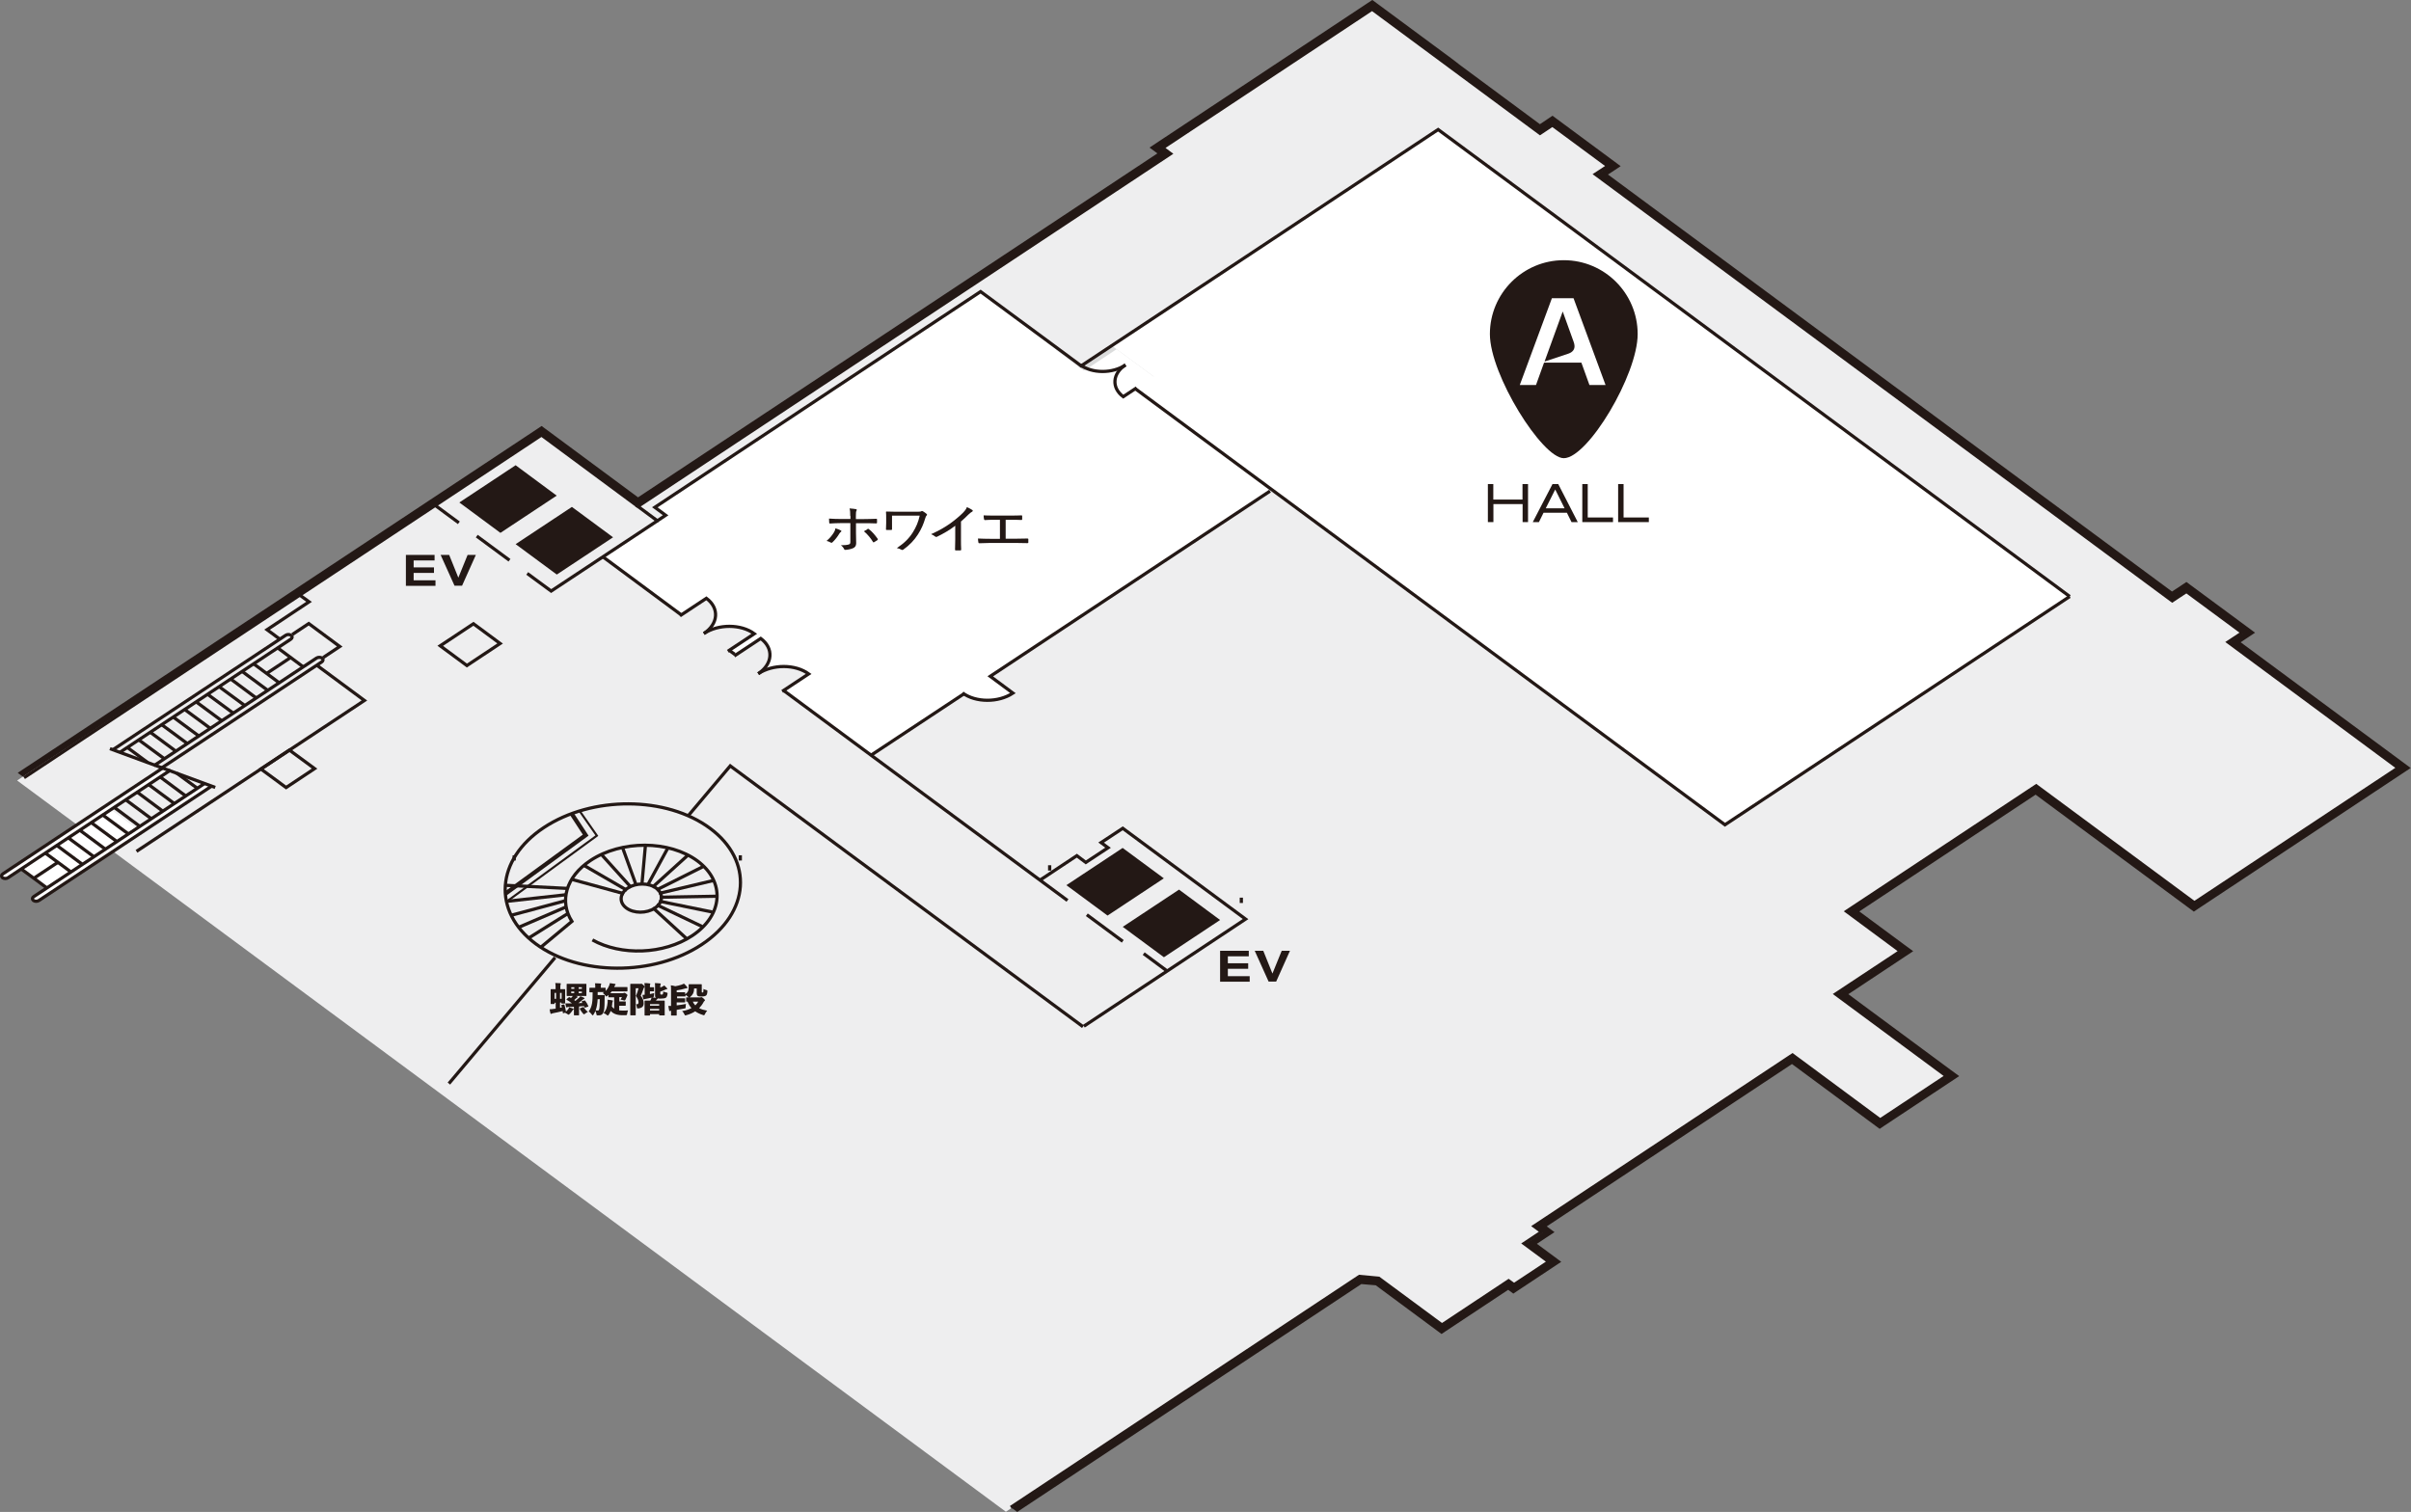<?xml version="1.0" encoding="UTF-8"?>
<svg id="_レイヤー_2" data-name="レイヤー 2" xmlns="http://www.w3.org/2000/svg" viewBox="0 0 239.5 150.21">
  <rect x="0" y="0" width="239.5" height="150.21" fill="#808080" stroke="none"/>
  <defs>
    <style>
      .cls-1 {
        stroke-width: .42px;
      }

      .cls-1, .cls-2, .cls-3 {
        fill: none;
        stroke: #231815;
        stroke-miterlimit: 10;
      }

      .cls-2 {
        stroke-width: .21px;
      }

      .cls-3 {
        stroke-width: .32px;
      }

      .cls-4 {
        fill: #dbdcdc;
      }

      .cls-5 {
        fill: #231815;
      }

      .cls-6 {
        fill: #fff;
      }

      .cls-7 {
        fill: #eeeeef;
      }
    </style>
  </defs>
  <g id="_レイヤー_1-2" data-name="レイヤー 1">
    <path class="cls-5" d="M136.3.91l7.56,5.59h-.02s9.12,6.76,9.12,6.76l1.26-.83,5.5,4.07-1.26.83,57.3,42.38,1.43-.95,5.55,4.1-1.43.95,16.89,12.49-20.22,13.39-15.72-11.62-18.84,12.48,5.35,3.96-6.44,4.26,2.29,1.7,8.71,6.44-6.58,4.36-8.71-6.44-25.68,17,.77.57-1.75,1.16,2.42,1.79-3.44,2.28-.51-.38-6.63,4.39-6.29-4.65-1.9-.16-33.96,22.49L3.06,76.82l50.72-33.59,9.58,7.09L116.28,15.27l-.78-.58L136.3.91ZM136.32,0l-.44.29-20.8,13.78-.89.59.78.58-51.59,34.17-9.16-6.78-.42-.31-.43.29L2.65,76.19l-.89.59.85.63,98.02,72.49.42.31.43-.29,33.75-22.35,1.43.12,6.12,4.53.42.31.43-.29,6.19-4.1.09.07.42.31.43-.29,3.44-2.28.89-.59-.85-.63-1.57-1.16.86-.57.89-.59-.77-.57,24.36-16.13,8.29,6.13.42.31.43-.29,6.58-4.36.89-.59-.86-.63-8.71-6.44-1.44-1.07,5.55-3.68.89-.59-.86-.63-4.49-3.32,17.51-11.6,15.3,11.31.42.31.43-.29,20.22-13.39.89-.59-.85-.63-16.04-11.86.54-.36.89-.59-.85-.63-5.55-4.1-.42-.31-.43.29-1,.66-56.03-41.43.37-.24.89-.59-.85-.63-5.5-4.07-.42-.31-.43.29-.82.55-7.85-5.81-.83-.64-7.56-5.59-.42-.31Z"/>
    <polygon class="cls-7" points="186.85 111.32 193.43 106.96 184.72 100.52 182.42 98.82 188.86 94.56 183.51 90.6 202.35 78.13 218.07 89.75 238.28 76.36 221.39 63.87 222.82 62.92 217.27 58.82 215.85 59.77 158.55 17.39 159.8 16.56 154.3 12.49 153.04 13.32 143.92 6.57 143.94 6.56 136.38 .97 115.58 14.75 116.36 15.33 63.45 50.37 53.87 43.28 1.7 77.54 99.92 150.19 135.13 126.87 137.03 127.04 143.32 131.69 149.95 127.3 150.46 127.68 153.9 125.4 151.48 123.61 153.23 122.45 152.46 121.88 178.14 104.88 186.85 111.32"/>
    <polygon class="cls-6" points="4.9 88.41 1.7 86.05 10.62 80.14 13.81 82.5 4.9 88.41"/>
    <polyline class="cls-6" points="162.05 75.07 171.35 81.94 204.76 59.85 205.59 59.26 196.2 52.31 184.18 43.42 180.19 40.47 168.31 31.69 164.27 28.7 151.93 19.57 142.92 12.91 108.49 35.71"/>
    <path class="cls-6" d="M125.24,49.19l-27.02,17.89,2.39,1.77s-1.97,1.18-2.98.83c-1.01-.35-1.89-.76-1.89-.76l-9.17,6.08-8.69-6.43,2.45-1.62s-1.19-.76-2.16-.73c-.97.03-2.33.28-2.33.28,0,0,.97-1.25.57-1.96-.4-.72-.84-1.11-.84-1.11l-2.49,1.65-.64-.47,2.49-1.65s-1.72-.75-2.35-.73c-.62.02-2.14.29-2.14.29,0,0,.79-1.18.63-1.7-.16-.52-.9-1.38-.9-1.38l-2.49,1.65-7.8-5.77,3.39-2.24,1.91,1.41,2.85-1.89-2.99-2.21,14.88-9.85,2.29,1.7,2.85-1.89-2.29-1.7,14.63-9.69,7.66,5.67-3.17,2.1,2.29,1.7.61-.4s1.09.6,1.87.58c.78-.02,2.55-.64,2.55-.64,0,0-1.21,1.27-1.03,1.93.18.66.74,1.24.74,1.24l-.81.54,1.54,1.14,3.68-2.44,11.9,8.81Z"/>
    <polygon class="cls-4" points="106.2 42.98 101.91 39.8 110.31 34.24 114.61 37.41 106.2 42.98"/>
    <polygon class="cls-6" points="99.2 42.45 116.29 55.09 128.01 47.33 110.92 34.69 99.2 42.45"/>
    <polygon class="cls-6" points="91.93 41.63 109.02 54.27 120.75 46.5 103.66 33.86 91.93 41.63"/>
    <polygon class="cls-6" points="78.3 41.5 84.4 46.01 90.02 42.29 83.93 37.78 78.3 41.5"/>
    <polygon class="cls-6" points="62.49 53.6 68.58 58.11 74.21 54.38 68.11 49.87 62.49 53.6"/>
    <path class="cls-3" d="M75.32,66.93c1.45-.96,3.69-.95,5.01.02l-2.63,1.74"/>
    <path class="cls-3" d="M75.32,66.93c1.45-.96,1.56-2.53.25-3.5l-2.63,1.74"/>
    <path class="cls-3" d="M95.61,68.84c1.31.97,3.56.98,5.01.02l-2.25-1.67,27.79-18.4"/>
    <path class="cls-3" d="M69.92,62.94c1.45-.96,3.69-.95,5.01.02l-2.63,1.74"/>
    <path class="cls-3" d="M69.92,62.94c1.45-.96,1.56-2.53.25-3.5l-2.63,1.74"/>
    <polyline class="cls-3" points="100.41 149.75 135.04 126.81 136.96 126.99 143.24 131.63 149.86 127.24 150.4 127.63 153.84 125.35 151.39 123.54 153.14 122.38 152.38 121.82 178.06 104.81 186.77 111.26 193.35 106.9 182.34 98.76 188.78 94.5 183.43 90.54 202.27 78.07 217.98 89.69 238.22 76.29 221.33 63.79 222.74 62.86 217.19 58.76 215.78 59.69 158.48 17.31 159.72 16.5 154.21 12.43 152.98 13.25 136.3 .91 115.5 14.69 116.28 15.27 63.37 50.31 65.3 51.74 66.12 51.19 65.05 50.4 79.93 40.54 82.78 38.65 97.41 28.97 105.08 34.63 105.08 34.63 107.4 36.35 142.86 12.87 151.94 19.58 164.3 28.72 168.32 31.69 180.2 40.48 184.3 43.51 205.6 59.26"/>
    <polyline class="cls-3" points="68.35 81.06 72.54 76.09 84.26 84.76 88.55 87.93 107.58 102"/>
    <line class="cls-3" x1="55.14" y1="95.13" x2="44.59" y2="107.65"/>
    <path class="cls-3" d="M69.72,93.83c-4.78,3.17-12.18,3.14-16.51-.07-4.33-3.21-3.97-8.37.81-11.54,4.78-3.17,12.18-3.14,16.51.07,4.33,3.21,3.97,8.37-.81,11.54Z"/>
    <path class="cls-3" d="M58.85,93.38c2.83,1.59,7.08,1.46,9.91-.42,3.08-2.04,3.31-5.36.52-7.43-2.79-2.06-7.55-2.08-10.63-.04-2.46,1.63-3.1,4.08-1.84,6.05l-3.09,2.57"/>
    <path class="cls-3" d="M65.05,90.22c-.82.54-2.09.54-2.83-.01-.74-.55-.68-1.43.14-1.98.82-.54,2.09-.54,2.83.01.74.55.68,1.43-.14,1.98Z"/>
    <line class="cls-3" x1="56.88" y1="87.39" x2="62" y2="88.79"/>
    <line class="cls-3" x1="58.07" y1="86.01" x2="62.28" y2="88.45"/>
    <line class="cls-3" x1="59.78" y1="84.93" x2="62.7" y2="88.17"/>
    <line class="cls-3" x1="61.86" y1="84.25" x2="63.21" y2="87.99"/>
    <line class="cls-3" x1="64.11" y1="84.03" x2="63.76" y2="87.93"/>
    <line class="cls-3" x1="66.32" y1="84.29" x2="64.31" y2="87.98"/>
    <line class="cls-3" x1="68.29" y1="85" x2="64.81" y2="88.15"/>
    <line class="cls-3" x1="69.83" y1="86.1" x2="65.2" y2="88.42"/>
    <line class="cls-3" x1="70.81" y1="87.49" x2="65.45" y2="88.76"/>
    <line class="cls-3" x1="71.13" y1="89.04" x2="65.55" y2="89.14"/>
    <line class="cls-3" x1="70.77" y1="90.61" x2="65.47" y2="89.53"/>
    <line class="cls-3" x1="69.75" y1="92.05" x2="65.23" y2="89.89"/>
    <line class="cls-3" x1="68.17" y1="93.22" x2="64.85" y2="90.18"/>
    <line class="cls-3" x1="56.33" y1="88.26" x2="50.18" y2="87.95"/>
    <line class="cls-3" x1="50.37" y1="89.54" x2="56.23" y2="88.89"/>
    <line class="cls-3" x1="56.14" y1="89.49" x2="50.71" y2="90.95"/>
    <line class="cls-3" x1="56.21" y1="90.11" x2="51.49" y2="92.14"/>
    <line class="cls-3" x1="56.45" y1="90.73" x2="52.52" y2="93.19"/>
    <polyline class="cls-2" points="57.59 80.59 59.29 83.02 50.37 89.54"/>
    <polyline class="cls-1" points="56.78 80.83 58.18 82.97 50.2 88.79"/>
    <polyline class="cls-3" points="107.67 101.95 123.73 91.31 111.53 82.29 109.38 83.71 110.07 84.22 107.86 85.68 106.97 85.01 103.31 87.44"/>
    <path class="cls-3" d="M111.81,36.26c-1.31.87-3.33.86-4.52-.02"/>
    <path class="cls-3" d="M112.91,38.53l-1.33.88c-1.18-.88-1.09-2.29.22-3.16"/>
    <line class="cls-3" x1="107.96" y1="90.88" x2="111.53" y2="93.52"/>
    <line class="cls-3" x1="72.44" y1="64.61" x2="72.98" y2="65"/>
    <line class="cls-3" x1="59.89" y1="55.32" x2="67.69" y2="61.1"/>
    <line class="cls-3" x1="77.84" y1="68.6" x2="106.04" y2="89.46"/>
    <polyline class="cls-3" points="52.37 56.97 54.75 58.72 65.3 51.74"/>
    <line class="cls-3" x1="47.36" y1="53.26" x2="50.61" y2="55.66"/>
    <line class="cls-3" x1="43.14" y1="50.14" x2="45.58" y2="51.94"/>
    <polyline class="cls-3" points="63.37 50.31 53.79 43.22 2.39 77.26"/>
    <polyline class="cls-3" points="27.8 63.5 26.53 62.56 30.7 59.79 29.78 59.12"/>
    <polyline class="cls-3" points="31.47 66.09 36.2 69.59 13.56 84.58"/>
    <path class="cls-3" d="M11.22,74.48l17.15-11.36c.16-.11.4-.11.55,0,.14.11.13.28-.03.38l-16.94,11.22"/>
    <path class="cls-3" d="M15.29,76.07l16.15-10.69c.16-.1.4-.1.55,0,.14.11.13.28-.03.38l-15.93,10.55"/>
    <line class="cls-3" x1="25.24" y1="65.98" x2="27.73" y2="67.83"/>
    <line class="cls-3" x1="27.63" y1="64.4" x2="30.12" y2="66.25"/>
    <line class="cls-3" x1="24.1" y1="66.74" x2="26.59" y2="68.58"/>
    <line class="cls-3" x1="22.96" y1="67.49" x2="25.45" y2="69.34"/>
    <line class="cls-3" x1="21.81" y1="68.25" x2="24.31" y2="70.09"/>
    <line class="cls-3" x1="20.67" y1="69.01" x2="23.17" y2="70.85"/>
    <line class="cls-3" x1="19.53" y1="69.76" x2="22.03" y2="71.61"/>
    <line class="cls-3" x1="18.39" y1="70.52" x2="20.89" y2="72.36"/>
    <line class="cls-3" x1="17.25" y1="71.27" x2="19.75" y2="73.12"/>
    <line class="cls-3" x1="16.11" y1="72.03" x2="18.61" y2="73.87"/>
    <line class="cls-3" x1="14.97" y1="72.78" x2="17.47" y2="74.63"/>
    <line class="cls-3" x1="13.83" y1="73.54" x2="16.33" y2="75.38"/>
    <line class="cls-3" x1="12.69" y1="74.29" x2="14.69" y2="75.77"/>
    <line class="cls-3" x1="28.89" y1="65.31" x2="26.48" y2="66.91"/>
    <path class="cls-6" d="M21.02,78.1l-17.15,11.36c-.16.11-.4.11-.55,0-.14-.11-.13-.28.03-.38l16.94-11.22"/>
    <path class="cls-3" d="M21.02,78.1l-17.15,11.36c-.16.11-.4.11-.55,0-.14-.11-.13-.28.03-.38l16.94-11.22"/>
    <path class="cls-6" d="M16.95,76.5L.8,87.2c-.16.11-.4.1-.55,0-.14-.11-.13-.28.03-.38l15.93-10.55"/>
    <path class="cls-3" d="M16.95,76.5L.8,87.2c-.16.11-.4.1-.55,0-.14-.11-.13-.28.03-.38l15.93-10.55"/>
    <line class="cls-6" x1="7" y1="86.59" x2="4.5" y2="84.75"/>
    <line class="cls-3" x1="7" y1="86.59" x2="4.5" y2="84.75"/>
    <line class="cls-6" x1="4.61" y1="88.18" x2="2.11" y2="86.33"/>
    <line class="cls-3" x1="4.61" y1="88.18" x2="2.11" y2="86.33"/>
    <line class="cls-6" x1="8.14" y1="85.84" x2="5.64" y2="83.99"/>
    <line class="cls-3" x1="8.14" y1="85.84" x2="5.64" y2="83.99"/>
    <line class="cls-6" x1="9.28" y1="85.08" x2="6.79" y2="83.24"/>
    <line class="cls-3" x1="9.28" y1="85.08" x2="6.79" y2="83.24"/>
    <line class="cls-6" x1="10.42" y1="84.33" x2="7.93" y2="82.48"/>
    <line class="cls-3" x1="10.42" y1="84.33" x2="7.93" y2="82.48"/>
    <line class="cls-6" x1="11.56" y1="83.57" x2="9.07" y2="81.73"/>
    <line class="cls-3" x1="11.56" y1="83.57" x2="9.07" y2="81.73"/>
    <line class="cls-6" x1="12.7" y1="82.81" x2="10.21" y2="80.97"/>
    <line class="cls-3" x1="12.7" y1="82.81" x2="10.21" y2="80.97"/>
    <line class="cls-6" x1="13.84" y1="82.06" x2="11.35" y2="80.21"/>
    <line class="cls-3" x1="13.84" y1="82.06" x2="11.35" y2="80.21"/>
    <line class="cls-6" x1="14.98" y1="81.3" x2="12.49" y2="79.46"/>
    <line class="cls-3" x1="14.98" y1="81.3" x2="12.49" y2="79.46"/>
    <line class="cls-6" x1="16.12" y1="80.55" x2="13.63" y2="78.7"/>
    <line class="cls-3" x1="16.12" y1="80.55" x2="13.63" y2="78.7"/>
    <line class="cls-6" x1="17.26" y1="79.79" x2="14.77" y2="77.95"/>
    <line class="cls-3" x1="17.26" y1="79.79" x2="14.77" y2="77.95"/>
    <line class="cls-6" x1="18.4" y1="79.04" x2="15.91" y2="77.19"/>
    <line class="cls-3" x1="18.4" y1="79.04" x2="15.91" y2="77.19"/>
    <line class="cls-6" x1="19.55" y1="78.28" x2="17.55" y2="76.81"/>
    <line class="cls-3" x1="19.55" y1="78.28" x2="17.55" y2="76.81"/>
    <line class="cls-6" x1="3.35" y1="87.26" x2="5.75" y2="85.67"/>
    <line class="cls-3" x1="3.35" y1="87.26" x2="5.75" y2="85.67"/>
    <polyline class="cls-3" points="29.03 63.04 30.67 61.95 33.75 64.23 32.11 65.32"/>
    <polygon class="cls-3" points="46.38 66.12 43.73 64.16 47.03 61.97 49.68 63.93 46.38 66.12"/>
    <polygon class="cls-3" points="28.42 78.24 25.92 76.4 28.75 74.52 31.25 76.36 28.42 78.24"/>
    <line class="cls-3" x1="113.61" y1="94.74" x2="115.94" y2="96.47"/>
    <line class="cls-3" x1="95.75" y1="68.93" x2="86.57" y2="75"/>
    <polyline class="cls-3" points="205.6 59.26 171.35 81.94 112.78 38.62"/>
    <line class="cls-3" x1="10.92" y1="74.38" x2="21.38" y2="78.23"/>
    <polygon class="cls-5" points="110.02 90.96 105.93 87.94 111.52 84.24 115.61 87.26 110.02 90.96"/>
    <polygon class="cls-5" points="115.62 95.1 111.53 92.08 117.12 88.38 121.2 91.4 115.62 95.1"/>
    <polygon class="cls-5" points="49.71 52.94 45.63 49.92 51.22 46.22 55.3 49.24 49.71 52.94"/>
    <polygon class="cls-5" points="55.31 57.08 51.22 54.06 56.81 50.36 60.9 53.38 55.31 57.08"/>
    <line class="cls-3" x1="51.08" y1="84.97" x2="51.08" y2="85.49"/>
    <line class="cls-3" x1="73.54" y1="84.97" x2="73.54" y2="85.49"/>
    <line class="cls-3" x1="104.27" y1="85.96" x2="104.27" y2="86.49"/>
    <line class="cls-3" x1="123.31" y1="89.18" x2="123.31" y2="89.71"/>
    <g>
      <path class="cls-5" d="M151.25,51.87v-1.79h-2.9v1.79h-.55v-3.78h.54v1.54h2.9v-1.54h.55v3.78h-.54Z"/>
      <path class="cls-5" d="M156.11,51.87l-.46-.93h-2.32l-.46.93h-.61l1.96-3.78h.57l1.94,3.78h-.62ZM154.49,48.63l-.94,1.87h1.87l-.93-1.87Z"/>
      <path class="cls-5" d="M157.18,51.87v-3.78h.54v3.32h2.51v.46h-3.05Z"/>
      <path class="cls-5" d="M160.74,51.87v-3.78h.54v3.32h2.51v.46h-3.05Z"/>
    </g>
    <g>
      <path class="cls-5" d="M83.51,52.69c.1.06.1.09.01.16-.05.04-.1.09-.16.19-.15.26-.41.6-.66.83-.06.06-.1.07-.18.03-.13-.07-.28-.14-.41-.16.36-.31.57-.59.73-.85.08-.13.13-.25.15-.4.2.06.38.12.52.2ZM84.46,51.26c0-.31-.01-.56-.07-.75.23.02.5.04.63.07.1.02.11.07.06.16-.05.07-.06.22-.06.53v.3h.77c.48,0,.92-.02,1.26-.03.06,0,.07.02.07.07,0,.1,0,.21,0,.31,0,.06-.02.08-.08.08-.39-.02-.86-.02-1.26-.02h-.75v.96c0,.38.02.67.02,1.03,0,.24-.1.41-.33.5-.21.09-.52.15-.75.16-.06,0-.1-.02-.12-.08-.07-.15-.17-.27-.32-.38.35,0,.63-.03.79-.08.12-.04.15-.1.15-.27v-1.85h-.96c-.35,0-.75.02-1.06.04-.06,0-.08-.03-.08-.09,0-.07-.02-.27-.02-.4.45.03.82.04,1.15.04h.98v-.3ZM86.17,52.55c.06-.04.09-.02.14.02.31.23.6.57.87.95.04.07.03.09-.02.14-.08.06-.21.14-.32.2-.06.03-.09.04-.12-.02-.21-.35-.53-.75-.9-1.06.12-.08.25-.15.36-.21Z"/>
      <path class="cls-5" d="M88.61,51.95c0,.21,0,.44,0,.62,0,.07,0,.08-.09.08-.13,0-.28,0-.41,0-.07,0-.1,0-.1-.06.01-.19.02-.4.02-.64v-.46c0-.26,0-.43-.02-.63,0-.03.02-.04.07-.04.26.01.59.02.94.02h2.13c.24,0,.33-.02.37-.05.06-.04.1-.03.17.01.12.06.28.19.36.26.06.06.05.11-.01.16-.06.06-.1.18-.13.27-.17.57-.39,1.09-.73,1.61-.34.54-.82,1.05-1.43,1.49-.07.06-.15.06-.21.02-.14-.08-.26-.12-.45-.16.74-.49,1.22-.98,1.58-1.55.34-.54.55-1.04.69-1.67h-2.75v.7Z"/>
      <path class="cls-5" d="M95.46,53.6c0,.33,0,.63.02,1,0,.06-.02.08-.07.08-.15,0-.32,0-.47,0-.06,0-.07-.02-.07-.07.01-.34.02-.66.02-.99v-1.39c-.55.43-1.22.81-1.82,1.1-.07.03-.12.02-.18-.03-.1-.09-.25-.17-.4-.23.8-.36,1.39-.7,1.92-1.08.47-.34.91-.71,1.24-1.04.23-.24.33-.38.4-.57.21.09.43.21.54.29.07.05.05.13-.03.17-.09.04-.2.13-.36.28-.25.25-.47.46-.74.69v1.8Z"/>
      <path class="cls-5" d="M99.89,53.52h.99c.4,0,.77-.01,1.18-.02.06,0,.09.02.09.07v.31c0,.06-.02.08-.09.08-.32,0-.78-.02-1.17-.02h-2.54c-.28,0-.69.02-1.05.03-.08,0-.1-.02-.11-.09-.02-.09-.04-.24-.04-.38.42.02.81.03,1.2.03h.98v-1.89h-.55c-.4,0-.67.01-.94.03-.06,0-.07-.03-.09-.09-.02-.08-.04-.25-.04-.38.32.02.58.02,1.04.02h1.65c.37,0,.7,0,1.07-.02.06,0,.07.02.07.07v.31c0,.06-.01.08-.07.08-.4-.02-.71-.02-1.06-.02h-.51v1.88Z"/>
    </g>
    <g>
      <path class="cls-5" d="M55.09,99.6v.1s0,.05-.06.05h-.27c-.05,0-.06,0-.06-.05,0-.02,0-.13,0-.63v-.31c0-.31,0-.42,0-.44,0-.04,0-.05.06-.05.03,0,.12,0,.41,0h.02v-.17c0-.16,0-.29-.03-.44.16,0,.34.01.48.02.05,0,.07.02.07.04,0,.04-.02.07-.03.11-.01.05-.02.11-.02.27v.17h0c.29,0,.39,0,.42,0,.05,0,.06,0,.06.05,0,.02,0,.13,0,.38v.33c0,.5,0,.6,0,.62,0,.04,0,.05-.06.05h-.26c-.06,0-.06,0-.06-.05v-.05h-.13v.52c.06,0,.12-.02.18-.03-.02-.07-.03-.13-.05-.2-.01-.04,0-.05.05-.06l.18-.04c.06-.01.07,0,.08.04.06.2.11.42.15.67.09-.08.16-.16.22-.23.04-.05.07-.12.09-.19.15.04.28.07.4.12.04.01.06.03.06.05,0,.02,0,.03-.05.06-.03.02-.05.05-.09.11-.06.09-.16.22-.26.31-.06.05-.08.08-.11.08-.03,0-.06-.02-.12-.07-.07-.05-.16-.1-.23-.13l-.15.05c-.06.02-.07,0-.07-.04,0-.06-.02-.11-.02-.17-.29.07-.67.16-.95.21-.05,0-.1.03-.12.04-.03.01-.05.03-.08.03s-.04-.02-.06-.06c-.03-.12-.06-.23-.08-.4.15,0,.26-.02.43-.04.06,0,.11-.02.17-.02v-.59h-.12ZM55.09,98.64v.59h.15v-.59h-.15ZM55.63,99.23h.16v-.59h-.16v.59ZM56.5,99.1s.04-.04.06-.04c.01,0,.02,0,.04.02.04.02.08.04.12.07.06-.05.11-.11.16-.17,0,0,.02-.02.03-.03h-.06c-.35,0-.47,0-.5,0-.05,0-.06,0-.06-.05,0-.03,0-.12,0-.31v-.49c0-.19,0-.28,0-.31,0-.04,0-.05.06-.05.03,0,.15,0,.5,0h.85c.35,0,.47,0,.5,0,.05,0,.05,0,.05.05,0,.02,0,.12,0,.31v.49c0,.19,0,.28,0,.31,0,.04,0,.05-.05.05-.03,0-.15,0-.5,0h-.47s.07.04.11.05c.04.02.05.04.05.05,0,.02-.02.04-.05.05-.03.01-.06.04-.11.08-.06.06-.12.12-.19.17.04.03.09.07.12.09.13-.11.25-.21.36-.32.06-.05.09-.1.13-.15.14.05.26.1.37.16.03.02.05.03.05.05,0,.02-.02.04-.04.05-.04.01-.07.03-.13.08-.15.13-.3.24-.45.35.09,0,.26-.01.4-.02-.02-.03-.04-.07-.07-.11s-.02-.05.03-.06l.23-.07c.06-.02.06-.01.1.03.1.13.22.32.3.51.02.04.02.05-.04.07l-.26.09c-.06.02-.06.01-.08-.03s-.03-.08-.05-.12c-.16.02-.33.03-.49.04v.52c0,.19,0,.29,0,.31,0,.04,0,.05-.06.05h-.4s-.05,0-.05-.05c0-.02,0-.12,0-.31v-.49c-.18.01-.36.02-.53.02-.06,0-.1,0-.12.02-.03,0-.04.02-.07.02-.03,0-.05-.02-.06-.05-.03-.12-.05-.22-.07-.35.12,0,.25,0,.37,0,.09,0,.18,0,.28,0-.16-.13-.33-.25-.51-.35-.02-.01-.04-.02-.04-.03s.01-.02.03-.04l.19-.17ZM57.05,98.08h-.3v.16h.3v-.16ZM56.74,98.51v.16h.3v-.16h-.3ZM57.8,98.24v-.16h-.32v.16h.32ZM57.48,98.67h.32v-.16h-.32v.16ZM57.9,100.06c.06-.02.06-.02.09.02.1.16.24.32.41.45-.08.04-.18.1-.27.17-.06.04-.08.07-.11.07-.03,0-.06-.03-.11-.08-.1-.12-.23-.29-.31-.45-.02-.04-.02-.05.03-.07l.28-.11Z"/>
      <path class="cls-5" d="M61.51,99.49h.25c.24,0,.32,0,.34,0,.05,0,.06,0,.06.05v.33s0,.05-.06.05c-.02,0-.1,0-.34,0h-.25v.46c.1.01.22.02.34.02.2,0,.35,0,.54-.02-.04.1-.08.22-.09.33-.02.14-.03.14-.18.15-.1,0-.2,0-.32,0-.59-.01-.93-.19-1.13-.43-.05.13-.12.25-.2.37-.04.06-.06.09-.1.09-.02,0-.05-.02-.09-.06-.1-.08-.22-.15-.33-.19.29-.29.36-.62.41-1.04.01-.09,0-.18,0-.28.15.01.3.03.43.06.06,0,.1.02.1.05,0,.02-.01.05-.03.07-.02.04-.03.09-.04.16,0,.12-.02.22-.04.32.06.09.13.17.23.23v-1.13h-.03c-.34,0-.46,0-.49,0-.05,0-.05,0-.05-.05v-.19l-.1.09c-.05.04-.08.07-.11.07s-.05-.03-.1-.1c-.07-.1-.16-.18-.25-.24.04-.03.08-.06.12-.1-.06,0-.17,0-.35,0h-.28c0,.1,0,.2,0,.3h.4c.17,0,.22,0,.24,0,.05,0,.06,0,.06.05,0,.1,0,.22-.01.34,0,.97-.05,1.23-.16,1.41-.08.15-.22.21-.41.21-.05,0-.09,0-.15,0-.07,0-.07,0-.09-.11-.03-.14-.06-.25-.11-.33-.05.13-.1.25-.18.36-.03.05-.06.08-.08.08-.03,0-.06-.03-.09-.08-.11-.14-.2-.24-.31-.31.37-.49.39-1.04.39-1.9-.17,0-.24,0-.26,0-.05,0-.06,0-.06-.05v-.35s0-.05.06-.05c.03,0,.13,0,.44,0h.08v-.12c0-.13,0-.22-.03-.32.19,0,.35,0,.55.02.05,0,.08.02.08.04s-.01.04-.03.07c-.02.03-.02.07-.02.19v.12c.29,0,.39,0,.42,0,.05,0,.06,0,.06.05v.27c.16-.16.27-.34.36-.56.03-.08.05-.14.06-.22.17.02.33.04.48.07.06.01.09.03.09.05,0,.02,0,.03-.02.05-.04.03-.05.08-.08.13l-.04.09h.81c.31,0,.42,0,.45,0,.05,0,.06,0,.06.04v.34s0,.05-.06.05c-.02,0-.13,0-.45,0h-1.05l-.14.18c.07,0,.19,0,.37,0h.86s.08,0,.1-.02c.02-.01.04-.02.07-.02.03,0,.07.02.16.08.11.08.14.12.14.15,0,.02,0,.04-.02.06-.02.02-.02.03-.04.09-.03.08-.08.18-.13.29-.04.07-.06.1-.1.1-.02,0-.06-.01-.12-.03-.08-.03-.2-.05-.28-.06.07-.1.1-.17.14-.25h-.26v.43ZM59.37,99.27c-.02.37-.07.75-.2,1.11.08,0,.13.01.2.01.1,0,.12-.02.15-.13.04-.12.06-.44.06-.99h-.22Z"/>
      <path class="cls-5" d="M63.57,97.75s.06,0,.08-.01c.02,0,.03-.01.06-.01.04,0,.07.01.2.13.11.11.12.15.12.17,0,.02-.02.05-.04.08-.04.03-.06.06-.08.15-.08.24-.16.44-.26.66.24.3.29.53.29.76,0,.29-.15.46-.5.5-.16.02-.16,0-.18-.14-.01-.12-.04-.2-.09-.26.2,0,.26-.04.26-.2,0-.15-.05-.33-.26-.64.12-.26.2-.49.26-.76h-.28v1.88c0,.47,0,.74,0,.76,0,.04,0,.05-.06.05h-.42c-.05,0-.06,0-.06-.05,0-.02,0-.28,0-.76v-1.5c0-.48,0-.74,0-.77,0-.04,0-.05.06-.05.03,0,.13,0,.33,0h.56ZM64.04,98.16c0-.17,0-.35-.03-.49.19,0,.33,0,.51.03.05,0,.08.02.08.04,0,.02,0,.04-.02.06-.02.03-.02.09-.02.24v.04h.17c.11,0,.15,0,.18,0,.05,0,.06,0,.06.05v.31s0,.05-.06.05c-.02,0-.06,0-.18,0h-.17v.27c.14-.03.28-.06.43-.1-.01.06-.02.15-.03.24,0,.14,0,.14-.16.18.12.02.25.04.38.06-.07-.04-.11-.1-.11-.23v-.92c0-.14,0-.23-.02-.32.16,0,.32.01.49.03.07,0,.1.02.1.04,0,.02-.01.04-.02.07-.02.03-.03.07-.03.17v.13c.11-.04.2-.08.28-.13.04-.02.08-.05.11-.08.09.07.2.19.28.28.03.03.03.04.03.06s-.01.03-.05.03-.09.02-.13.04c-.17.08-.35.15-.52.21v.2s0,.06.03.08c.02,0,.05.01.1.01.07,0,.1,0,.12-.04.02-.03.04-.09.05-.27.08.04.19.08.29.1.14.03.14.04.13.15-.03.21-.08.31-.16.37-.08.06-.28.09-.52.09-.12,0-.22,0-.3-.02,0,0,0,.01,0,.02,0,.03-.02.04-.05.06-.04.02-.06.05-.08.08-.01.02-.02.04-.04.06h.31c.35,0,.47,0,.5,0,.05,0,.06,0,.06.05,0,.02,0,.13,0,.39v.36c0,.5,0,.6,0,.62,0,.04,0,.05-.06.05h-.43c-.05,0-.06,0-.06-.05v-.08h-.91v.09s0,.05-.06.05h-.43s-.05,0-.05-.05c0-.02,0-.12,0-.63v-.31c0-.31,0-.42,0-.44,0-.04,0-.05.05-.05.03,0,.15,0,.51,0h.01s.04-.07.06-.11c.02-.05.04-.1.07-.19-.23.06-.41.1-.6.13-.04,0-.1.02-.12.03-.02.01-.04.02-.06.02s-.04-.02-.05-.07c-.04-.12-.06-.25-.08-.38.08,0,.15,0,.22-.01v-.67ZM65.48,99.91v-.15h-.91v.15h.91ZM64.57,100.39h.91v-.16h-.91v.16Z"/>
      <path class="cls-5" d="M67.22,99.18h.31c.33,0,.44,0,.47,0,.05,0,.06,0,.06.05v.31s0,.05-.06.05c-.03,0-.14,0-.47,0h-.31v.29c.31-.03.61-.08.92-.14-.02.08-.03.19-.03.29,0,.15,0,.14-.17.17-.22.04-.47.09-.72.13,0,.32,0,.5,0,.52,0,.04,0,.04-.05.04h-.45c-.05,0-.06,0-.06-.04,0-.02,0-.17,0-.44-.03,0-.05.01-.06.02-.03.01-.06.02-.08.02s-.04-.01-.05-.06c-.03-.12-.06-.29-.08-.45.11,0,.19,0,.27,0v-1.45c0-.26,0-.4-.02-.6.17.02.28.05.44.09.21-.04.41-.08.58-.14.11-.04.19-.07.28-.12.12.1.22.21.31.33.02.03.04.05.04.08,0,.03-.03.05-.08.05-.06,0-.12.02-.2.04-.21.07-.46.12-.79.17v.19h.32c.32,0,.44,0,.47,0,.05,0,.05,0,.05.05v.15c.24-.16.35-.32.35-.68,0-.15,0-.25,0-.27,0-.04,0-.05.06-.05.03,0,.1,0,.36,0h.45c.25,0,.33,0,.37,0,.05,0,.06,0,.06.05,0,.02,0,.11,0,.28v.41s0,.06.01.07c0,.01.02.01.06.01s.06,0,.07-.02c.02-.03.03-.09.03-.33.08.04.15.08.29.11.1.02.1.03.1.15-.02.22-.05.33-.14.4-.07.05-.21.09-.44.09-.18,0-.29,0-.38-.06-.07-.04-.1-.14-.1-.25v-.49h-.26c0,.4-.13.63-.37.83-.06.04-.09.07-.12.07-.04,0-.06-.03-.12-.08-.08-.08-.16-.13-.24-.18v.11s0,.04-.05.04c-.03,0-.14,0-.47,0h-.32v.24ZM69.51,99.1s.07,0,.09-.02c.02,0,.04-.02.07-.02.04,0,.1.04.2.12.12.11.16.16.16.19s-.02.05-.05.08c-.04.02-.07.06-.09.11-.12.23-.27.42-.44.6.21.11.48.19.8.25-.08.09-.17.21-.22.33-.04.08-.06.12-.1.12-.02,0-.06,0-.12-.03-.29-.09-.54-.21-.75-.36-.23.15-.51.28-.86.38-.06.02-.09.03-.12.03-.04,0-.06-.03-.1-.12-.05-.11-.12-.22-.22-.31.38-.06.69-.17.93-.3-.18-.19-.3-.41-.39-.64-.05,0-.07,0-.08,0-.05,0-.06,0-.06-.05v-.33s0-.04.06-.04c.02,0,.14,0,.48,0h.79ZM68.82,99.51c.06.13.14.26.25.37.12-.11.21-.24.29-.37h-.54Z"/>
    </g>
    <g>
      <path class="cls-5" d="M121.2,97.52v-3.06h2.85v.55h-2.08v.69h2.02v.55h-2.02v.73h2.17v.55h-2.94Z"/>
      <path class="cls-5" d="M126.77,97.52h-.75l-1.38-3.06h.85l.91,2.26.92-2.26h.82l-1.37,3.06Z"/>
    </g>
    <g>
      <path class="cls-5" d="M40.32,58.19v-3.06h2.85v.55h-2.08v.69h2.02v.55h-2.02v.73h2.17v.55h-2.94Z"/>
      <path class="cls-5" d="M45.9,58.19h-.75l-1.38-3.06h.85l.91,2.26.92-2.26h.82l-1.37,3.06Z"/>
    </g>
    <path class="cls-5" d="M155.34,25.85c-4.05,0-7.34,3.29-7.34,7.34s5.2,12.33,7.34,12.33c2.39,0,7.34-8.28,7.34-12.33s-3.29-7.34-7.34-7.34"/>
    <path class="cls-6" d="M154.16,29.63h2.15l3.18,8.62h-1.6l-.8-2.22h-3.71l-.8,2.22h-1.61l3.19-8.62ZM156.41,34.39c0-.15-.04-.28-.09-.43l-1.08-3h-.01l-1.8,4.96,2.38-.79c.42-.15.6-.41.6-.74Z"/>
  </g>
</svg>